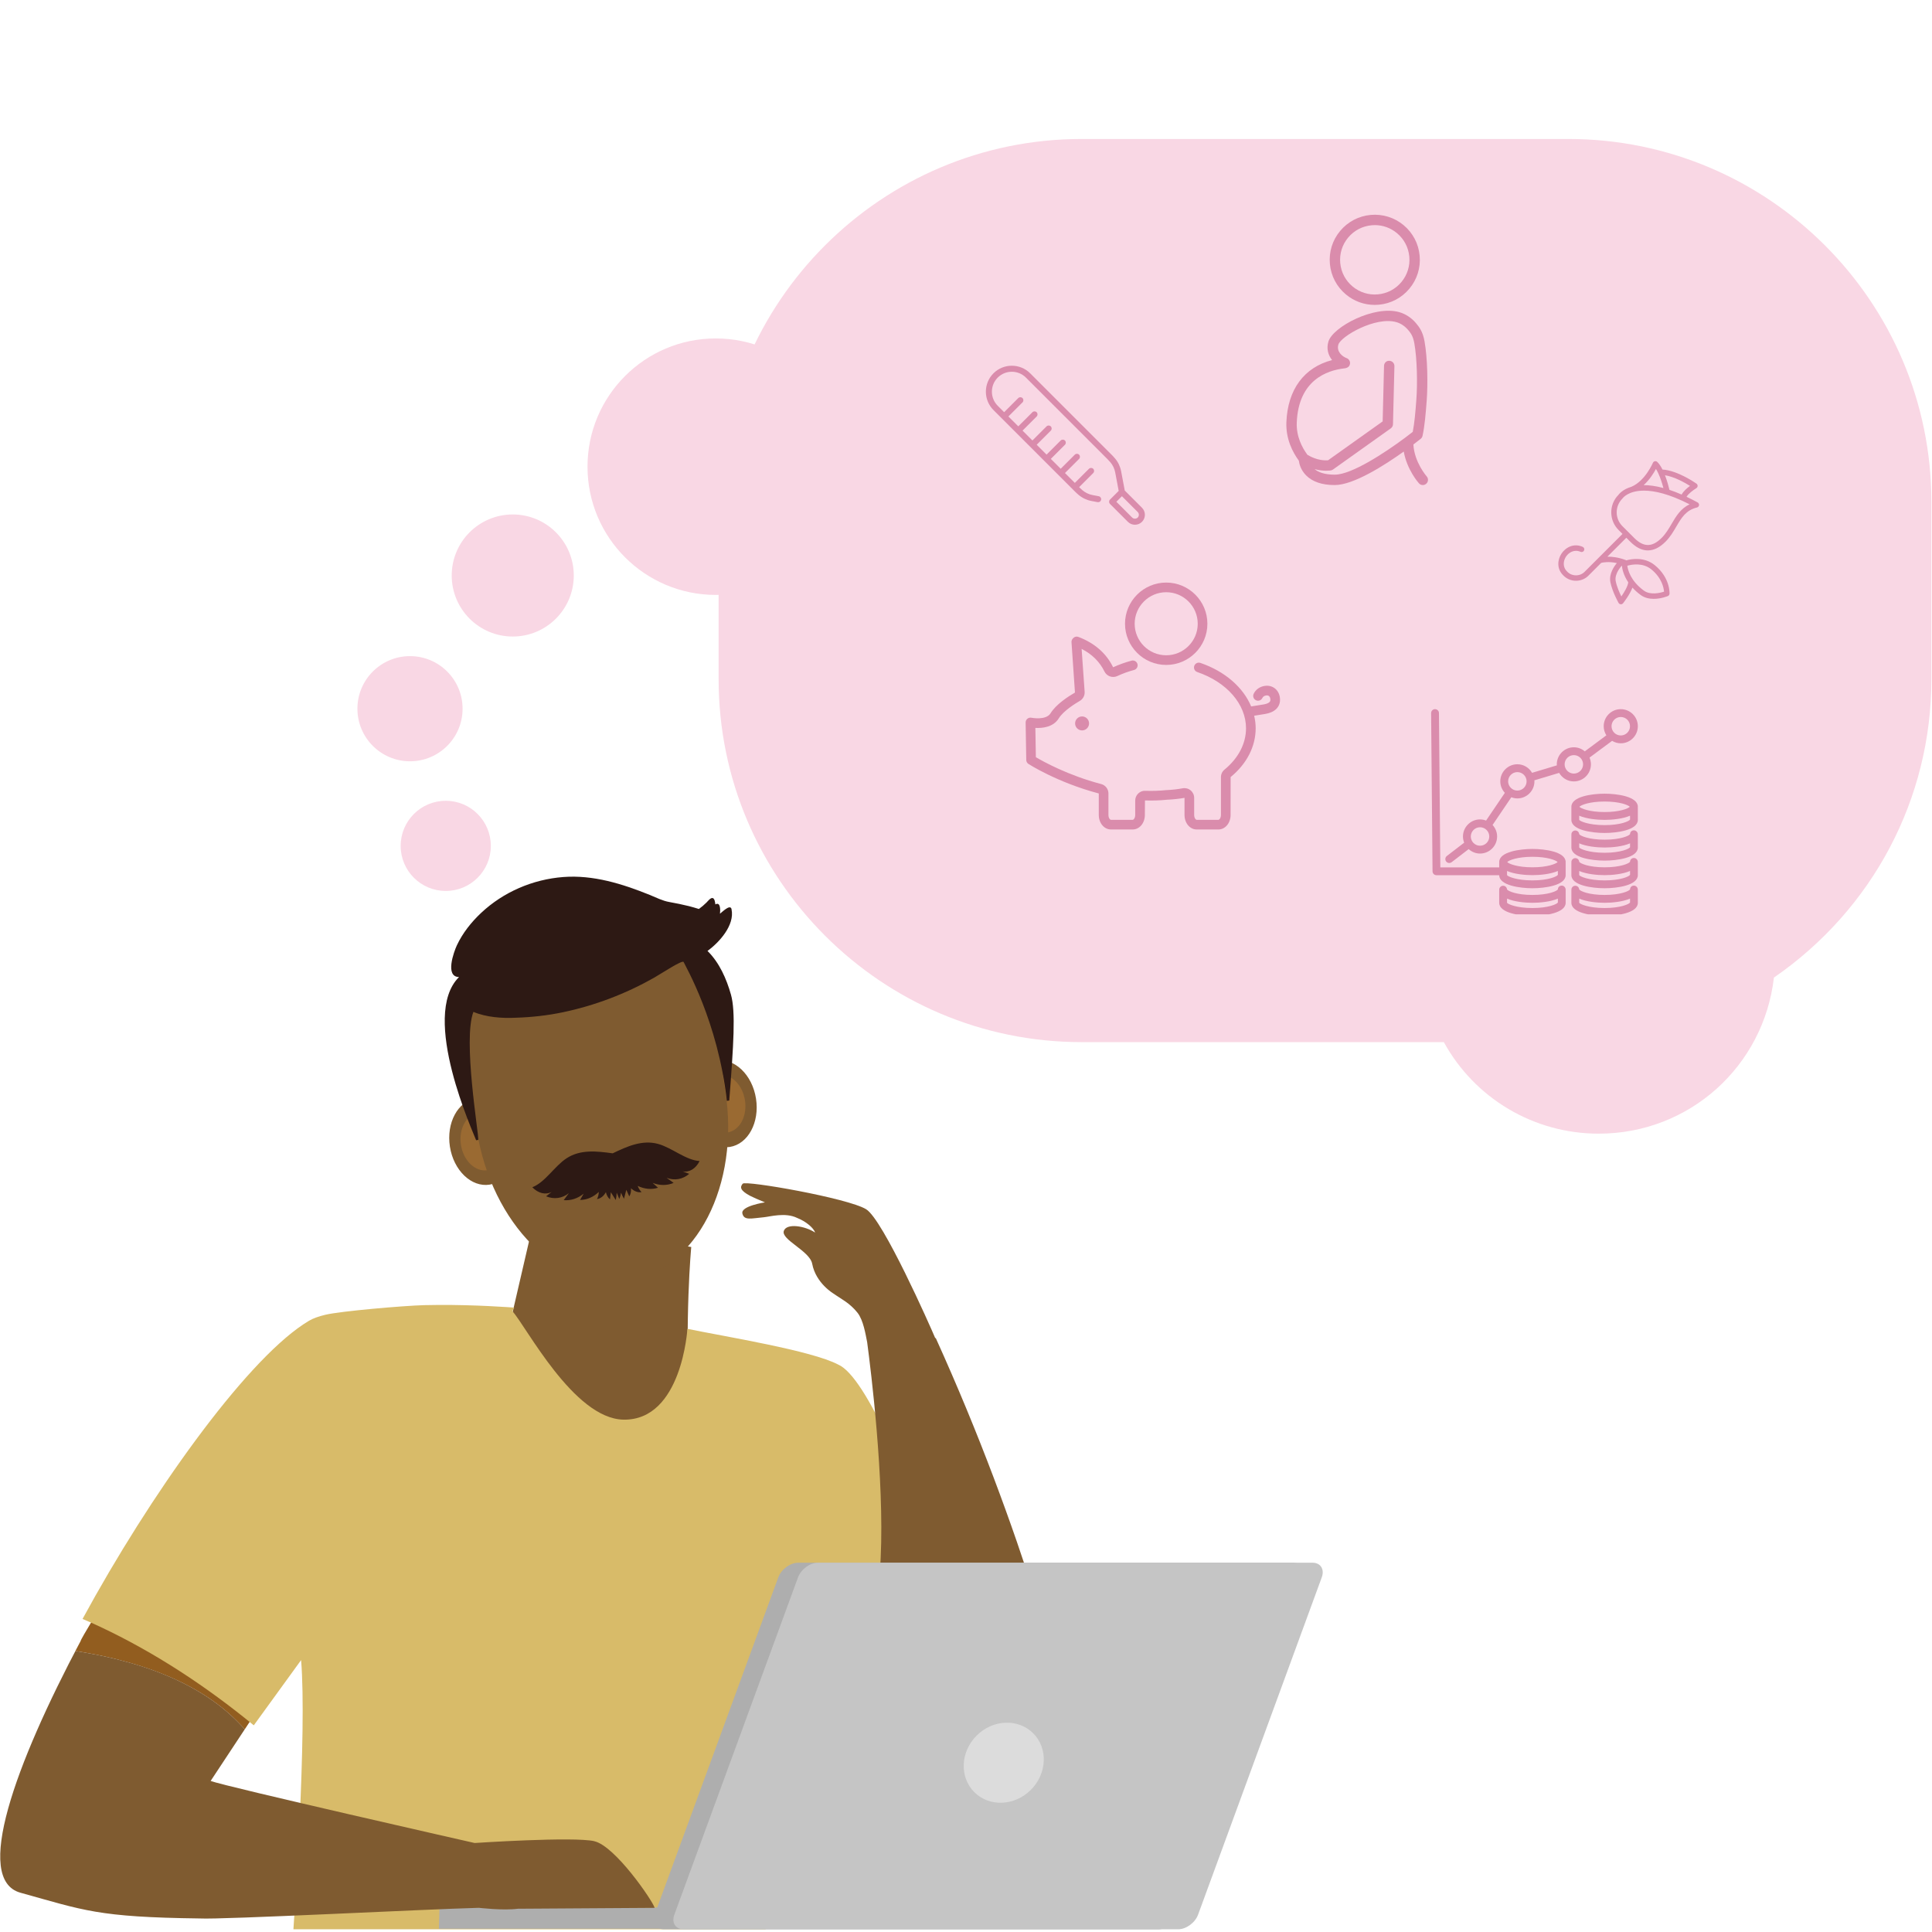 <svg width="243" height="243" viewBox="0 0 243 243" fill="none" xmlns="http://www.w3.org/2000/svg">
<g clip-path="url(#clip0_731_2937)">
<path d="M90.025 74.827C98.933 74.827 106.154 67.605 106.154 58.698C106.154 49.79 98.933 42.568 90.025 42.568C81.117 42.568 73.895 49.79 73.895 58.698C73.895 67.605 81.117 74.827 90.025 74.827Z" fill="#F9D7E4"/>
<path d="M64.492 80.06C68.731 80.06 72.168 76.623 72.168 72.383C72.168 68.144 68.731 64.707 64.492 64.707C60.252 64.707 56.815 68.144 56.815 72.383C56.815 76.623 60.252 80.06 64.492 80.06Z" fill="#F9D7E4"/>
<path d="M51.569 95.752C55.221 95.752 58.182 92.791 58.182 89.138C58.182 85.486 55.221 82.525 51.569 82.525C47.916 82.525 44.955 85.486 44.955 89.138C44.955 92.791 47.916 95.752 51.569 95.752Z" fill="#F9D7E4"/>
<path d="M56.065 112.061C59.197 112.061 61.735 109.522 61.735 106.391C61.735 103.259 59.197 100.72 56.065 100.72C52.933 100.72 50.394 103.259 50.394 106.391C50.394 109.522 52.933 112.061 56.065 112.061Z" fill="#F9D7E4"/>
<path d="M14.548 208.665C18.834 209.728 23.078 211.331 26.713 213.877C28.221 214.935 29.58 216.157 30.785 217.507L32.246 215.295C30.922 214.211 30.729 211.802 29.349 210.791C28.166 209.92 26.867 209.308 25.5 208.849C26.241 207.79 26.593 206.783 25.915 206.179C23.987 204.464 13.044 201.459 13.044 201.459C13.044 201.459 10.095 206.251 10.146 206.393C9.923 206.817 9.701 207.237 9.482 207.657C11.184 207.927 12.872 208.249 14.548 208.665Z" fill="#925D1F"/>
<path d="M67.145 153.509L63.99 167.139L74.504 178.327C74.504 178.327 87.346 189.162 86.729 177.744C86.086 165.849 86.943 156.844 86.943 156.844L67.145 153.514V153.509Z" fill="#7F5B30"/>
<path d="M39.773 165.704C39.426 165.828 39.121 165.969 38.86 166.124C38.843 166.137 38.821 166.149 38.8 166.162C38.821 166.149 38.838 166.137 38.86 166.124C39.117 165.969 39.426 165.832 39.773 165.704Z" fill="#008D97"/>
<path d="M60.042 164.212C60.535 164.229 60.998 164.251 61.431 164.272C60.998 164.251 60.531 164.233 60.042 164.212Z" fill="#008D97"/>
<path d="M39.773 165.704C40.12 165.579 40.506 165.464 40.93 165.365C40.51 165.464 40.12 165.579 39.773 165.704Z" fill="#008D97"/>
<path d="M38.153 166.574C38.376 166.424 38.59 166.291 38.804 166.162C38.59 166.291 38.371 166.428 38.153 166.574Z" fill="#E2C7B5"/>
<path d="M53.369 164.156C53.952 164.139 54.539 164.131 55.122 164.131C54.539 164.131 53.956 164.143 53.369 164.156Z" fill="#E2C7B5"/>
<path d="M105.443 171.64C102.091 169.857 91.148 168.108 86.459 167.135C86.459 167.135 85.777 178.691 78.414 178.558C72.151 178.442 66.159 166.775 64.449 164.923L64.676 164.465C64.676 164.465 63.386 164.362 61.436 164.272C61.003 164.251 60.536 164.233 60.047 164.212C59.554 164.195 59.04 164.178 58.504 164.165C57.432 164.139 56.288 164.122 55.126 164.131C54.544 164.131 53.961 164.143 53.373 164.156C50.746 164.225 42.829 164.911 40.93 165.365C40.51 165.464 40.12 165.579 39.773 165.704C39.426 165.828 39.122 165.969 38.86 166.124C38.839 166.137 38.822 166.149 38.8 166.162C38.586 166.291 38.371 166.424 38.149 166.574C30.609 171.601 18.912 187.941 10.382 203.624C11.102 203.933 11.822 204.245 12.53 204.58C19.478 207.837 25.988 212.136 31.921 217.006L37.87 208.802C38.624 217.79 36.996 241.343 36.906 242.659H96.296C97.616 237.7 99.116 231.943 100.432 226.555C100.531 226.152 100.629 225.754 100.723 225.355C102.935 229.916 109.219 236.778 112.061 237.318C112.232 237.352 113.029 237.37 114.178 237.378C118.434 237.412 126.672 237.468 126.672 237.468C128.254 224.862 112.356 174.64 105.443 171.64Z" fill="#D8BB69"/>
<path fill-rule="evenodd" clip-rule="evenodd" d="M64.882 142.918C65.353 145.918 63.879 148.64 61.586 149C59.293 149.36 57.055 147.221 56.588 144.221C56.121 141.221 57.591 138.499 59.884 138.139C62.177 137.779 64.415 139.918 64.882 142.918Z" fill="#7F5B30"/>
<path fill-rule="evenodd" clip-rule="evenodd" d="M63.493 143.137C63.806 145.13 62.824 146.943 61.303 147.183C59.781 147.423 58.289 146 57.977 144.002C57.664 142.009 58.645 140.196 60.167 139.956C61.688 139.716 63.18 141.139 63.493 143.137Z" fill="#9A6A32"/>
<path fill-rule="evenodd" clip-rule="evenodd" d="M95.087 138.177C95.559 141.178 94.084 143.899 91.791 144.26C89.502 144.62 87.261 142.481 86.793 139.48C86.322 136.48 87.796 133.758 90.09 133.398C92.383 133.038 94.62 135.177 95.087 138.177Z" fill="#7F5B30"/>
<path fill-rule="evenodd" clip-rule="evenodd" d="M93.698 138.392C94.011 140.385 93.03 142.198 91.508 142.438C89.982 142.678 88.495 141.255 88.182 139.257C87.869 137.264 88.851 135.451 90.372 135.211C91.898 134.971 93.386 136.394 93.698 138.392Z" fill="#9A6A32"/>
<path d="M78.956 161.084C87.59 159.729 93.084 149.043 91.228 137.217C89.372 125.391 88.391 111.439 72.234 118.257C54.813 117.182 58.105 130.298 59.961 142.125C61.817 153.951 70.321 162.439 78.956 161.084Z" fill="#7F5B30"/>
<path d="M87.993 146.03C86.245 145.923 84.53 144.362 82.773 143.878C80.775 143.329 78.876 144.191 77.063 145.061C75.066 144.787 72.996 144.547 71.264 145.683C69.738 146.681 68.581 148.692 66.952 149.33C67.702 150.102 68.645 150.325 69.395 149.905L68.688 150.466C69.683 150.877 70.716 150.736 71.551 150.072C71.333 150.363 71.118 150.659 70.9 150.95C71.796 151.028 72.67 150.74 73.416 150.132L72.957 150.925C73.81 150.92 74.629 150.569 75.315 149.917C75.302 150.256 75.225 150.573 75.087 150.813C75.529 150.757 75.932 150.445 76.206 149.947C76.292 150.329 76.489 150.667 76.725 150.852C76.759 150.552 76.793 150.252 76.828 149.952C77.033 150.282 77.243 150.607 77.449 150.937C77.518 150.637 77.552 150.329 77.565 150.012C77.681 150.269 77.792 150.53 77.886 150.8C77.998 150.573 78.071 150.299 78.114 150.003C78.216 150.273 78.336 150.535 78.482 150.775C78.581 150.397 78.675 150.02 78.774 149.647C78.898 149.922 79.022 150.2 79.147 150.475C79.314 150.23 79.399 149.845 79.365 149.454C79.777 149.849 80.257 150.02 80.694 149.939C80.492 149.75 80.321 149.472 80.205 149.154C81.058 149.566 81.945 149.647 82.76 149.39L82.083 148.777C82.978 149.129 83.896 149.129 84.727 148.782C84.431 148.567 84.136 148.357 83.84 148.143C84.839 148.52 85.867 148.34 86.686 147.641L85.842 147.324C86.686 147.496 87.513 146.998 87.993 146.03Z" fill="#2D1914"/>
<path d="M59.88 143.415L60.158 143.372C60.218 142.554 58.195 130.775 59.545 127.269C61.148 127.95 63.163 128.096 64.89 128.006C66.883 127.942 68.855 127.727 70.809 127.316C74.826 126.472 78.696 124.997 82.262 122.978C83.072 122.52 85.85 120.681 85.983 120.998C86.171 121.44 90.312 128.49 91.422 138.465L91.722 138.417C92.266 131.427 92.545 127.247 91.936 125.096C91.371 123.103 90.483 121.08 88.987 119.605C90.449 118.546 92.438 116.369 92.009 114.363C92.013 114.389 92.018 114.402 92.009 114.346C91.992 114.282 91.996 114.303 92.009 114.333C91.838 113.681 90.826 114.723 90.556 114.924C90.603 114.534 90.659 113.373 89.973 113.754C89.952 113.553 89.9 112.996 89.622 112.949C89.36 112.906 89.017 113.36 88.863 113.514C88.563 113.81 88.246 114.084 87.903 114.329C87.491 114.204 87.084 114.076 86.668 113.973C85.846 113.776 85.027 113.596 84.195 113.454C83.338 113.309 82.524 112.884 81.718 112.558C78.276 111.165 74.611 110.021 70.856 110.308C67.02 110.6 63.321 112.186 60.514 114.822C59.275 115.987 58.191 117.35 57.466 118.894C57.081 119.721 55.932 122.871 57.736 122.888C52.764 127.796 59.648 142.704 59.888 143.419L59.88 143.415Z" fill="#2D1914"/>
<path d="M136.865 225.728C134.25 213.577 128.674 192.527 117.697 168.297H117.628C116.981 166.767 111.07 153.402 108.94 152.095C106.664 150.697 93.78 148.443 93.415 148.88C93.051 149.317 93.081 149.724 94.32 150.393C94.684 150.586 95.378 150.89 96.214 151.229C96.214 151.229 93.171 151.683 93.372 152.618C93.574 153.552 94.478 153.243 96.068 153.102C96.827 153.033 98.764 152.459 100.252 153.183C101.379 153.625 102.322 154.435 102.528 155.031C101.233 154.174 98.94 153.822 98.589 154.812C98.199 155.918 101.846 157.324 102.155 158.953C102.622 161.435 104.881 162.733 104.881 162.733C105.712 163.333 106.878 163.869 107.864 165.125C108.584 166.042 108.867 167.804 109.069 168.82C109.557 172.48 111.229 185.978 110.77 195.917C110.157 209.29 108.091 221.279 110.539 228.72C111.173 230.644 112.108 232.269 113.445 233.529C118.786 238.557 137.555 237.091 137.555 237.091C137.555 237.091 138.361 232.74 136.856 225.737L136.865 225.728Z" fill="#7F5B30"/>
<path d="M127.101 235.629C127.298 236.577 126.582 237.464 125.618 237.455C121.739 237.421 112.845 237.344 112.708 237.318C109.866 236.778 103.582 229.92 101.37 225.355C101.276 225.75 102.073 221.035 102.819 219.123C103.989 216.123 105.438 213.452 106.145 212.222C106.428 211.725 106.964 211.429 107.534 211.464C114.653 211.922 125.468 227.704 127.109 235.625L127.101 235.629Z" fill="#008D97"/>
<path d="M83.501 242.659H145.694C146.71 242.659 147.838 241.836 148.21 240.816L163.765 198.395C164.138 197.375 163.615 196.552 162.599 196.552H100.406C99.39 196.552 98.263 197.375 97.89 198.395L82.335 240.816C81.962 241.836 82.485 242.659 83.501 242.659Z" fill="#AEAEAE"/>
<path d="M55.195 242.59H144.486L144.572 239.92H55.281L55.195 242.59Z" fill="#AEAEAE"/>
<path d="M85.983 242.659H148.176C149.192 242.659 150.319 241.836 150.692 240.816L166.247 198.395C166.62 197.375 166.097 196.552 165.081 196.552H102.888C101.872 196.552 100.745 197.375 100.372 198.395L84.817 240.816C84.444 241.836 84.967 242.659 85.983 242.659Z" fill="#C5C5C5"/>
<path d="M122.836 218.296C120.791 220.34 120.658 223.525 122.544 225.411C124.43 227.297 127.615 227.164 129.66 225.12C131.704 223.075 131.837 219.89 129.951 218.004C128.065 216.118 124.88 216.251 122.836 218.296Z" fill="#DCDCDC"/>
<path d="M74.761 231.579C72.147 230.975 59.7 231.806 59.7 231.806C59.7 231.806 28.389 224.717 26.494 224.001L30.785 217.503C29.58 216.153 28.226 214.931 26.713 213.872C23.078 211.322 18.839 209.719 14.548 208.66C12.877 208.245 11.184 207.923 9.482 207.653C9.701 207.233 9.924 206.813 10.146 206.389C1.848 222.042 -3.351 236.414 2.573 238.06C10.575 240.28 12.29 241.137 25.122 241.296C27.844 241.463 53.489 240.134 60.231 239.958C60.231 239.958 63.283 240.319 65.139 240.074L82.344 239.963C82.044 239.003 77.368 232.183 74.753 231.583L74.761 231.579Z" fill="#7F5B30"/>
<path d="M136.033 17.481H197.275C222.444 17.481 242.924 37.961 242.924 63.13V85.427C242.924 100.476 235.551 114.38 223.117 122.957C221.827 134.11 212.483 142.588 201.081 142.588C192.89 142.588 185.484 138.139 181.6 131.075H136.033C110.864 131.075 90.385 110.595 90.385 85.427V63.13C90.385 37.956 110.864 17.481 136.033 17.481Z" fill="#F9D7E4"/>
<g clip-path="url(#clip1_731_2937)">
<path fill-rule="evenodd" clip-rule="evenodd" d="M143.098 65.098C142.913 65.283 142.585 65.283 142.4 65.098L140.412 63.111L141.11 62.412L143.098 64.4C143.29 64.592 143.29 64.905 143.098 65.098ZM143.634 63.863L141.468 61.697L141.012 59.278C140.899 58.677 140.631 58.114 140.253 57.673C140.163 57.548 139.832 57.213 139.829 57.21L129.574 46.955C128.301 45.681 126.228 45.681 124.954 46.954C123.681 48.229 123.682 50.301 124.954 51.574L135.21 61.83C135.214 61.833 135.55 62.164 135.65 62.235C136.114 62.63 136.677 62.899 137.278 63.012L138.051 63.158C138.075 63.162 138.099 63.164 138.122 63.164C138.301 63.164 138.46 63.038 138.495 62.855C138.533 62.65 138.398 62.451 138.192 62.413L137.418 62.266C136.947 62.178 136.505 61.968 136.12 61.64C136.069 61.602 135.843 61.389 135.746 61.293L135.728 61.274L137.501 59.501C137.649 59.353 137.649 59.112 137.501 58.964C137.353 58.816 137.112 58.816 136.964 58.964L135.191 60.737L133.949 59.495L135.722 57.722C135.87 57.574 135.87 57.334 135.722 57.186C135.574 57.037 135.333 57.037 135.185 57.186L133.412 58.959L132.17 57.717L133.943 55.943C134.092 55.795 134.092 55.555 133.943 55.407C133.795 55.259 133.555 55.259 133.407 55.407L131.634 57.18L130.392 55.938L132.165 54.165C132.313 54.017 132.313 53.777 132.165 53.629C132.017 53.48 131.776 53.48 131.628 53.629L129.855 55.401L128.613 54.159L130.386 52.386C130.535 52.238 130.535 51.998 130.386 51.85C130.238 51.701 129.998 51.701 129.85 51.85L128.076 53.623L126.835 52.381L128.607 50.608C128.756 50.459 128.756 50.219 128.607 50.071C128.459 49.923 128.219 49.923 128.071 50.071L126.298 51.844L125.491 51.037C124.514 50.06 124.513 48.469 125.49 47.491C126.469 46.514 128.06 46.513 129.037 47.491L139.293 57.747C139.377 57.83 139.6 58.066 139.658 58.142C139.967 58.505 140.178 58.947 140.266 59.419L140.705 61.744L139.607 62.842C139.536 62.913 139.496 63.01 139.496 63.111C139.496 63.211 139.536 63.307 139.607 63.379L141.863 65.634C142.099 65.87 142.414 66 142.749 66C143.084 66 143.399 65.87 143.634 65.634C144.123 65.146 144.123 64.352 143.634 63.863Z" fill="#DA8CAC"/>
</g>
<g clip-path="url(#clip2_731_2937)">
<path fill-rule="evenodd" clip-rule="evenodd" d="M210.25 65.888C209.891 66.498 209.522 67.128 208.998 67.653C208.346 68.304 207.735 68.597 207.123 68.541C206.607 68.496 206.088 68.205 205.535 67.653L204.057 66.174C203.103 65.22 203.103 63.667 204.057 62.712C204.072 62.697 204.087 62.678 204.099 62.662C204.11 62.645 204.794 61.71 206.775 61.71C208.072 61.71 209.926 62.111 212.511 63.433C211.377 63.968 210.805 64.941 210.25 65.888ZM208.28 58.981C208.382 59.141 208.478 59.324 208.568 59.517C208.569 59.52 208.571 59.523 208.572 59.526C208.859 60.143 209.083 60.874 209.217 61.382C208.245 61.118 207.424 61.016 206.735 61.017C207.483 60.339 208.001 59.505 208.28 58.981ZM212.563 61.114C212.207 61.374 211.741 61.773 211.51 62.203C210.964 61.965 210.453 61.769 209.975 61.61C209.895 61.267 209.706 60.523 209.416 59.775C210.599 59.965 211.909 60.705 212.563 61.114ZM207.713 71.625C209.023 72.701 209.257 73.926 209.297 74.418C208.803 74.577 207.574 74.88 206.766 74.289C205.089 73.064 204.748 71.695 204.679 71.154C205.224 70.999 206.622 70.73 207.713 71.625ZM203.926 75.019C203.69 74.536 203.35 73.765 203.217 73.087C203.029 72.136 203.982 71.149 203.992 71.139C204.03 71.524 204.186 72.332 204.796 73.24C204.742 73.742 204.289 74.499 203.926 75.019ZM213.524 63.197C213.037 62.93 212.573 62.695 212.128 62.484C212.351 62.103 212.966 61.638 213.356 61.404C213.455 61.345 213.517 61.24 213.522 61.125C213.526 61.01 213.472 60.9 213.378 60.833C213.279 60.763 211.02 59.174 209.101 59.057C208.91 58.678 208.692 58.337 208.446 58.1C208.366 58.022 208.252 57.989 208.141 58.011C208.03 58.035 207.938 58.11 207.895 58.214C207.885 58.237 206.913 60.512 205.177 61.229C204.134 61.541 203.663 62.101 203.553 62.251C202.353 63.473 202.361 65.443 203.574 66.657L204.071 67.154L200.984 70.24C200.983 70.242 200.981 70.244 200.979 70.246L199.304 71.92C199.031 72.202 198.637 72.363 198.223 72.363C197.809 72.363 197.414 72.202 197.13 71.91C196.483 71.301 196.639 70.502 196.97 70.003C197.328 69.463 198.03 69.069 198.79 69.405C198.963 69.482 199.165 69.404 199.241 69.231C199.317 69.059 199.239 68.857 199.067 68.781C197.943 68.284 196.918 68.847 196.401 69.626C195.886 70.404 195.766 71.565 196.652 72.396C197.052 72.809 197.625 73.046 198.223 73.046C198.821 73.046 199.393 72.809 199.791 72.4L201.394 70.796C201.609 70.74 202.323 70.597 203.361 70.822C203.045 71.196 202.34 72.173 202.547 73.219C202.781 74.404 203.545 75.773 203.577 75.83C203.633 75.929 203.734 75.994 203.847 76.003C203.856 76.004 203.866 76.004 203.875 76.004C203.978 76.004 204.077 75.957 204.142 75.876C204.248 75.743 204.985 74.798 205.322 73.908C205.606 74.221 205.946 74.536 206.363 74.841C206.862 75.205 207.451 75.321 207.999 75.321C208.92 75.321 209.723 74.993 209.776 74.971C209.897 74.921 209.978 74.806 209.986 74.676C209.99 74.595 210.075 72.682 208.146 71.097C206.835 70.021 205.243 70.288 204.547 70.481C204.53 70.47 204.516 70.456 204.496 70.448C203.552 70.091 202.758 70.006 202.173 70.017L204.554 67.637L205.053 68.135C205.723 68.806 206.381 69.161 207.063 69.221C207.13 69.227 207.196 69.23 207.262 69.23C208.008 69.23 208.753 68.863 209.48 68.135C210.066 67.55 210.459 66.88 210.838 66.234C211.49 65.124 212.053 64.165 213.441 63.829C213.578 63.796 213.68 63.681 213.699 63.542C213.717 63.402 213.648 63.265 213.524 63.197Z" fill="#DA8CAC"/>
</g>
<g clip-path="url(#clip3_731_2937)">
<path fill-rule="evenodd" clip-rule="evenodd" d="M186.154 104.049C186.795 104.049 187.316 104.57 187.316 105.21C187.316 105.851 186.795 106.371 186.154 106.371C185.514 106.371 184.993 105.851 184.993 105.21C184.993 104.57 185.514 104.049 186.154 104.049ZM190.849 97.113C191.489 97.113 192.01 97.634 192.01 98.274C192.01 98.914 191.489 99.435 190.849 99.435C190.618 99.435 190.403 99.365 190.222 99.248C190.214 99.242 190.21 99.234 190.203 99.229C190.195 99.224 190.187 99.224 190.179 99.219C189.883 99.008 189.688 98.664 189.688 98.274C189.688 97.634 190.209 97.113 190.849 97.113ZM197.954 94.976C198.595 94.976 199.115 95.496 199.115 96.137C199.115 96.777 198.595 97.298 197.954 97.298C197.314 97.298 196.793 96.777 196.793 96.137C196.793 95.496 197.314 94.976 197.954 94.976ZM203.855 90.181C204.495 90.181 205.016 90.702 205.016 91.342C205.016 91.982 204.495 92.503 203.855 92.503C203.214 92.503 202.693 91.982 202.693 91.342C202.693 90.702 203.214 90.181 203.855 90.181ZM182.282 108.545C182.387 108.545 182.493 108.512 182.582 108.443L184.724 106.799C185.104 107.143 185.603 107.357 186.154 107.357C187.338 107.357 188.302 106.394 188.302 105.21C188.302 104.65 188.082 104.145 187.73 103.762L190.089 100.276C190.326 100.366 190.581 100.422 190.849 100.422C192.033 100.422 192.997 99.458 192.997 98.274C192.997 98.23 192.986 98.19 192.984 98.147L196.104 97.209C196.476 97.849 197.162 98.284 197.954 98.284C199.138 98.284 200.102 97.321 200.102 96.137C200.102 95.835 200.038 95.549 199.925 95.288L202.763 93.181C203.084 93.372 203.454 93.49 203.855 93.49C205.039 93.49 206.002 92.526 206.002 91.342C206.002 90.157 205.039 89.195 203.855 89.195C202.671 89.195 201.707 90.157 201.707 91.342C201.707 91.763 201.833 92.154 202.044 92.486L199.33 94.502C198.956 94.187 198.48 93.99 197.954 93.99C196.77 93.99 195.807 94.953 195.807 96.137C195.807 96.181 195.817 96.221 195.82 96.264L192.699 97.202C192.327 96.562 191.641 96.126 190.849 96.126C189.665 96.126 188.701 97.09 188.701 98.274C188.701 98.833 188.922 99.339 189.274 99.722L186.914 103.208C186.677 103.118 186.423 103.063 186.154 103.063C184.97 103.063 184.007 104.026 184.007 105.21C184.007 105.486 184.063 105.747 184.158 105.989L181.981 107.661C181.765 107.826 181.725 108.136 181.89 108.352C181.988 108.479 182.134 108.545 182.282 108.545Z" fill="#DA8CAC"/>
<path fill-rule="evenodd" clip-rule="evenodd" d="M201.822 103.781C199.799 103.781 198.727 103.286 198.629 103.12V102.597C199.536 102.991 200.877 103.122 201.822 103.122C202.769 103.122 204.114 102.991 205.02 102.595L205.023 103.08C204.917 103.286 203.845 103.781 201.822 103.781ZM201.822 100.813C203.723 100.813 204.783 101.249 204.993 101.473C204.784 101.698 203.723 102.135 201.822 102.135C199.921 102.135 198.861 101.698 198.652 101.473C198.861 101.249 199.921 100.813 201.822 100.813ZM201.822 99.826C200.27 99.826 197.643 100.173 197.643 101.473C197.643 101.497 197.65 101.518 197.651 101.54C197.65 101.555 197.643 101.567 197.643 101.582V103.12C197.643 104.42 200.27 104.768 201.822 104.768C203.374 104.768 206.002 104.42 206.002 103.12V101.582C206.002 101.567 205.994 101.554 205.993 101.54C205.994 101.517 206.002 101.497 206.002 101.473C206.002 100.173 203.374 99.826 201.822 99.826Z" fill="#DA8CAC"/>
<path fill-rule="evenodd" clip-rule="evenodd" d="M201.822 114.209C199.799 114.209 198.727 113.714 198.629 113.548V113.025C199.536 113.419 200.877 113.55 201.822 113.55C202.769 113.55 204.114 113.419 205.02 113.023L205.023 113.508C204.917 113.714 203.845 114.209 201.822 114.209ZM205.512 111.388C205.24 111.388 205.023 111.588 205.023 111.861C204.917 112.068 203.845 112.563 201.822 112.563C199.836 112.563 198.767 112.085 198.628 111.872C198.613 111.613 198.399 111.408 198.136 111.408C197.864 111.408 197.643 111.629 197.643 111.901C197.643 111.925 197.65 111.946 197.651 111.968C197.65 111.983 197.643 111.995 197.643 112.01V113.548C197.643 114.848 200.27 115.196 201.822 115.196C203.374 115.196 206.002 114.848 206.002 113.548V112.01C206.002 111.995 205.994 111.982 205.993 111.968C205.994 111.945 206.002 111.924 206.002 111.901C206.002 111.629 205.784 111.388 205.512 111.388Z" fill="#DA8CAC"/>
<path fill-rule="evenodd" clip-rule="evenodd" d="M201.822 110.734C199.799 110.734 198.727 110.238 198.629 110.072V109.55C199.536 109.944 200.877 110.074 201.822 110.074C202.769 110.074 204.114 109.944 205.02 109.547L205.023 110.032C204.917 110.238 203.845 110.734 201.822 110.734ZM205.512 107.912C205.24 107.912 205.023 108.113 205.023 108.386C204.917 108.592 203.845 109.088 201.822 109.088C199.836 109.088 198.767 108.61 198.628 108.397C198.613 108.138 198.399 107.933 198.136 107.933C197.864 107.933 197.643 108.154 197.643 108.426C197.643 108.449 197.65 108.47 197.651 108.493C197.65 108.507 197.643 108.52 197.643 108.535V110.072C197.643 111.373 200.27 111.72 201.822 111.72C203.374 111.72 206.002 111.373 206.002 110.072V108.535C206.002 108.52 205.994 108.507 205.993 108.492C205.994 108.47 206.002 108.449 206.002 108.426C206.002 108.154 205.784 107.912 205.512 107.912Z" fill="#DA8CAC"/>
<path fill-rule="evenodd" clip-rule="evenodd" d="M201.822 107.258C199.799 107.258 198.727 106.762 198.629 106.596V106.073C199.536 106.467 200.877 106.598 201.822 106.598C202.769 106.598 204.114 106.467 205.02 106.071L205.023 106.556C204.917 106.762 203.845 107.258 201.822 107.258ZM205.512 104.436C205.24 104.436 205.023 104.637 205.023 104.909C204.917 105.116 203.845 105.611 201.822 105.611C199.836 105.611 198.767 105.134 198.628 104.921C198.613 104.662 198.399 104.456 198.136 104.456C197.864 104.456 197.643 104.678 197.643 104.95C197.643 104.973 197.65 104.994 197.651 105.017C197.65 105.031 197.643 105.044 197.643 105.059V106.596C197.643 107.897 200.27 108.244 201.822 108.244C203.374 108.244 206.002 107.897 206.002 106.596V105.058C206.002 105.044 205.994 105.031 205.993 105.016C205.994 104.994 206.002 104.973 206.002 104.95C206.002 104.678 205.784 104.436 205.512 104.436Z" fill="#DA8CAC"/>
<path fill-rule="evenodd" clip-rule="evenodd" d="M192.744 110.733C190.721 110.733 189.65 110.238 189.551 110.072V109.549C190.457 109.943 191.799 110.073 192.744 110.073C193.691 110.073 195.035 109.943 195.942 109.547L195.944 110.031C195.838 110.238 194.767 110.733 192.744 110.733ZM192.744 107.764C194.644 107.764 195.705 108.202 195.915 108.426C195.705 108.65 194.644 109.087 192.744 109.087C190.844 109.087 189.783 108.65 189.573 108.426C189.783 108.202 190.844 107.764 192.744 107.764ZM192.744 106.778C191.191 106.778 188.565 107.125 188.565 108.426C188.565 108.449 188.571 108.469 188.573 108.492C188.572 108.507 188.565 108.52 188.565 108.535V109.094H181.16L180.987 89.683C180.984 89.413 180.764 89.195 180.493 89.195C180.492 89.195 180.491 89.195 180.489 89.195C180.216 89.197 179.998 89.419 180 89.692L180.179 109.592C180.181 109.862 180.401 110.08 180.672 110.08H188.566C188.577 111.374 191.195 111.72 192.744 111.72C194.296 111.72 196.923 111.372 196.923 110.072V108.534C196.923 108.519 196.916 108.507 196.914 108.492C196.917 108.469 196.923 108.449 196.923 108.426C196.923 107.125 194.296 106.778 192.744 106.778Z" fill="#DA8CAC"/>
<path fill-rule="evenodd" clip-rule="evenodd" d="M192.744 114.209C190.721 114.209 189.65 113.714 189.551 113.548V113.025C190.458 113.419 191.799 113.55 192.744 113.55C193.691 113.55 195.036 113.419 195.942 113.023L195.945 113.508C195.839 113.714 194.767 114.209 192.744 114.209ZM196.434 111.388C196.161 111.388 195.945 111.588 195.945 111.861C195.839 112.068 194.767 112.563 192.744 112.563C190.758 112.563 189.689 112.085 189.55 111.872C189.536 111.613 189.321 111.408 189.058 111.408C188.786 111.408 188.565 111.629 188.565 111.901C188.565 111.925 188.572 111.946 188.573 111.968C188.572 111.983 188.565 111.995 188.565 112.01V113.548C188.565 114.848 191.192 115.196 192.744 115.196C194.296 115.196 196.924 114.848 196.924 113.548V112.01C196.924 111.995 196.916 111.982 196.915 111.968C196.917 111.945 196.924 111.924 196.924 111.901C196.924 111.629 196.706 111.388 196.434 111.388Z" fill="#DA8CAC"/>
</g>
<g clip-path="url(#clip4_731_2937)">
<path fill-rule="evenodd" clip-rule="evenodd" d="M134.89 80.393C134.844 80.477 134.819 80.573 134.818 80.671C134.819 80.564 134.849 80.47 134.89 80.393ZM160.973 87.687C160.818 86.715 160.011 86.118 159.05 86.274C158.433 86.372 157.934 86.734 157.681 87.266C157.538 87.569 157.667 87.931 157.97 88.075C158.273 88.219 158.635 88.089 158.778 87.786C158.857 87.621 159.025 87.507 159.241 87.472C159.632 87.409 159.746 87.7 159.775 87.879C159.815 88.131 159.742 88.24 159.664 88.313C159.524 88.446 159.256 88.55 158.909 88.605L157.367 88.851C156.362 86.453 154.074 84.436 150.978 83.378C150.662 83.27 150.316 83.438 150.208 83.756C150.099 84.073 150.269 84.418 150.586 84.526C154.313 85.799 156.72 88.576 156.72 91.6C156.72 93.521 155.759 95.368 154.012 96.8C153.728 97.034 153.565 97.378 153.565 97.746V102.496C153.565 102.873 153.375 103.115 153.244 103.115H150.518C150.388 103.115 150.198 102.873 150.198 102.496V100.352C150.198 99.988 150.037 99.645 149.755 99.41C149.475 99.178 149.109 99.084 148.75 99.148C148.077 99.273 147.407 99.348 146.659 99.379C145.836 99.465 144.957 99.495 144.065 99.465C143.73 99.442 143.406 99.566 143.157 99.807C142.919 100.036 142.783 100.358 142.783 100.688V102.496C142.783 102.873 142.592 103.115 142.461 103.115H139.737C139.606 103.115 139.415 102.873 139.415 102.496V99.799C139.415 99.243 139.04 98.757 138.502 98.615C134.306 97.514 131.155 95.752 130.287 95.236L130.225 91.554C131.092 91.602 132.478 91.473 133.171 90.347C133.757 89.392 135.341 88.432 135.812 88.16C136.215 87.927 136.454 87.478 136.422 87.013L136.043 81.615C137.354 82.284 138.317 83.238 138.914 84.46C139.206 85.059 139.933 85.315 140.535 85.03C141.2 84.718 141.907 84.461 142.636 84.268C142.96 84.181 143.153 83.849 143.067 83.525C142.981 83.201 142.65 83.007 142.325 83.095C141.525 83.307 140.749 83.588 140.004 83.927C139.148 82.173 137.68 80.889 135.642 80.111C135.454 80.04 135.245 80.065 135.081 80.178C135 80.234 134.935 80.308 134.89 80.392C134.932 80.312 134.985 80.251 135.035 80.213C134.87 80.336 134.754 80.555 134.768 80.76L135.205 87.108C134.356 87.599 132.826 88.588 132.137 89.711C131.566 90.639 129.749 90.278 129.725 90.274C129.545 90.238 129.359 90.286 129.218 90.404C129.077 90.521 128.998 90.696 129 90.88L129.079 95.587C129.082 95.776 129.173 95.952 129.323 96.065C129.353 96.086 132.957 98.415 138.201 99.799V102.496C138.201 103.524 138.875 104.329 139.737 104.329H142.461C143.322 104.329 143.997 103.524 143.997 102.496L144.009 100.677C144.975 100.708 145.908 100.678 146.746 100.589C147.514 100.558 148.242 100.478 148.985 100.352V102.496C148.985 103.524 149.658 104.329 150.518 104.329H153.244C154.104 104.329 154.779 103.524 154.779 102.496L154.783 97.738C156.815 96.072 157.934 93.891 157.934 91.6C157.934 91.064 157.865 90.537 157.745 90.02L159.101 89.804C159.704 89.708 160.175 89.502 160.501 89.192C160.783 88.924 161.094 88.445 160.973 87.687Z" fill="#DA8CAC"/>
<path fill-rule="evenodd" clip-rule="evenodd" d="M146.681 74.487C148.868 74.487 150.647 76.266 150.647 78.453C150.647 80.64 148.868 82.418 146.681 82.418C144.493 82.418 142.715 80.64 142.715 78.453C142.715 76.266 144.493 74.487 146.681 74.487ZM146.681 83.633C149.537 83.633 151.861 81.309 151.861 78.453C151.861 75.597 149.537 73.273 146.681 73.273C143.825 73.273 141.5 75.597 141.5 78.453C141.5 81.309 143.825 83.633 146.681 83.633Z" fill="#DA8CAC"/>
<path fill-rule="evenodd" clip-rule="evenodd" d="M135.222 90.99C135.222 91.474 135.616 91.868 136.1 91.868C136.585 91.868 136.979 91.474 136.979 90.99C136.979 90.505 136.585 90.111 136.1 90.111C135.616 90.111 135.222 90.505 135.222 90.99Z" fill="#DA8CAC"/>
</g>
<g clip-path="url(#clip5_731_2937)">
<path fill-rule="evenodd" clip-rule="evenodd" d="M169.56 29.887C170.306 28.992 171.355 28.44 172.515 28.334C172.651 28.321 172.787 28.314 172.921 28.314C173.937 28.314 174.913 28.666 175.704 29.324C176.599 30.069 177.151 31.119 177.258 32.279C177.365 33.439 177.013 34.572 176.268 35.468C175.523 36.365 174.473 36.917 173.312 37.023C172.154 37.131 171.02 36.778 170.124 36.032C169.229 35.287 168.676 34.237 168.57 33.076C168.463 31.917 168.815 30.784 169.56 29.887ZM169.288 37.037C170.316 37.892 171.583 38.349 172.904 38.349C173.079 38.349 173.255 38.341 173.432 38.325C174.939 38.187 176.304 37.468 177.272 36.304C178.241 35.14 178.698 33.668 178.559 32.159C178.421 30.652 177.704 29.288 176.54 28.319C175.376 27.352 173.904 26.897 172.395 27.032C170.888 27.17 169.524 27.888 168.555 29.052C167.587 30.216 167.13 31.688 167.269 33.196C167.407 34.703 168.124 36.068 169.288 37.037Z" fill="#DA8CAC"/>
<path fill-rule="evenodd" clip-rule="evenodd" d="M167.892 59.701C167.881 59.701 167.871 59.701 167.86 59.701C166.58 59.701 165.811 59.387 165.349 59.007C166.498 59.319 167.344 59.175 167.394 59.167C167.489 59.149 167.579 59.112 167.658 59.056L174.931 53.877C175.098 53.758 175.2 53.566 175.205 53.361L175.385 46.05C175.393 45.689 175.108 45.389 174.748 45.38C174.368 45.355 174.087 45.657 174.078 46.018L173.906 53.002L167.036 57.894C166.674 57.922 165.625 57.926 164.446 57.206C163.778 56.308 163.034 54.902 163.102 53.154C163.313 47.793 166.927 46.581 169.063 46.336C169.23 46.316 169.741 46.257 169.801 45.734C169.835 45.433 169.651 45.142 169.366 45.04C168.824 44.846 168.067 44.211 168.337 43.333C168.658 42.293 173.008 39.764 175.638 40.519C176.198 40.68 176.722 41.029 177.154 41.555C177.407 41.861 177.722 42.242 177.885 43.15C178.253 45.202 178.292 48.31 178.14 50.32C178.025 51.844 177.91 53.206 177.69 54.319C177.417 54.536 177.083 54.791 176.71 55.069C176.687 55.087 176.661 55.099 176.641 55.12C174.204 56.93 170.031 59.692 167.892 59.701ZM179.443 59.919C179.427 59.901 177.892 58.144 177.77 55.906C178.291 55.512 178.632 55.239 178.691 55.192C178.808 55.098 178.889 54.967 178.921 54.821C179.189 53.587 179.317 52.097 179.443 50.418C179.601 48.326 179.559 45.079 179.171 42.919C178.948 41.674 178.474 41.101 178.121 40.674C177.565 39.998 176.811 39.495 175.997 39.262C172.855 38.362 167.656 41.102 167.088 42.949C166.811 43.85 167.052 44.671 167.546 45.289C164.031 46.203 161.959 48.984 161.797 53.102C161.714 55.199 162.577 56.869 163.364 57.942C163.413 58.334 163.599 59.116 164.292 59.806C165.094 60.604 166.294 61.008 167.86 61.008C167.872 61.008 167.885 61.008 167.898 61.008C170.269 60.998 174.151 58.515 176.559 56.794C176.962 59.079 178.398 60.711 178.469 60.791C178.598 60.934 178.776 61.008 178.955 61.008C179.11 61.008 179.266 60.953 179.39 60.841C179.659 60.602 179.683 60.189 179.443 59.919Z" fill="#DA8CAC"/>
</g>
</g>
<defs>
<clipPath id="clip0_731_2937">
<rect width="243" height="243" fill="white"/>
</clipPath>
<clipPath id="clip1_731_2937">
<rect width="20.001" height="20" fill="white" transform="translate(124 45.999)"/>
</clipPath>
<clipPath id="clip2_731_2937">
<rect width="18" height="18" fill="white" transform="translate(196 58)"/>
</clipPath>
<clipPath id="clip3_731_2937">
<rect width="26.002" height="26.001" fill="white" transform="translate(180 89)"/>
</clipPath>
<clipPath id="clip4_731_2937">
<rect width="32" height="32" fill="white" transform="translate(129 73)"/>
</clipPath>
<clipPath id="clip5_731_2937">
<rect width="34" height="34" fill="white" transform="translate(154 27)"/>
</clipPath>
</defs>
</svg>
